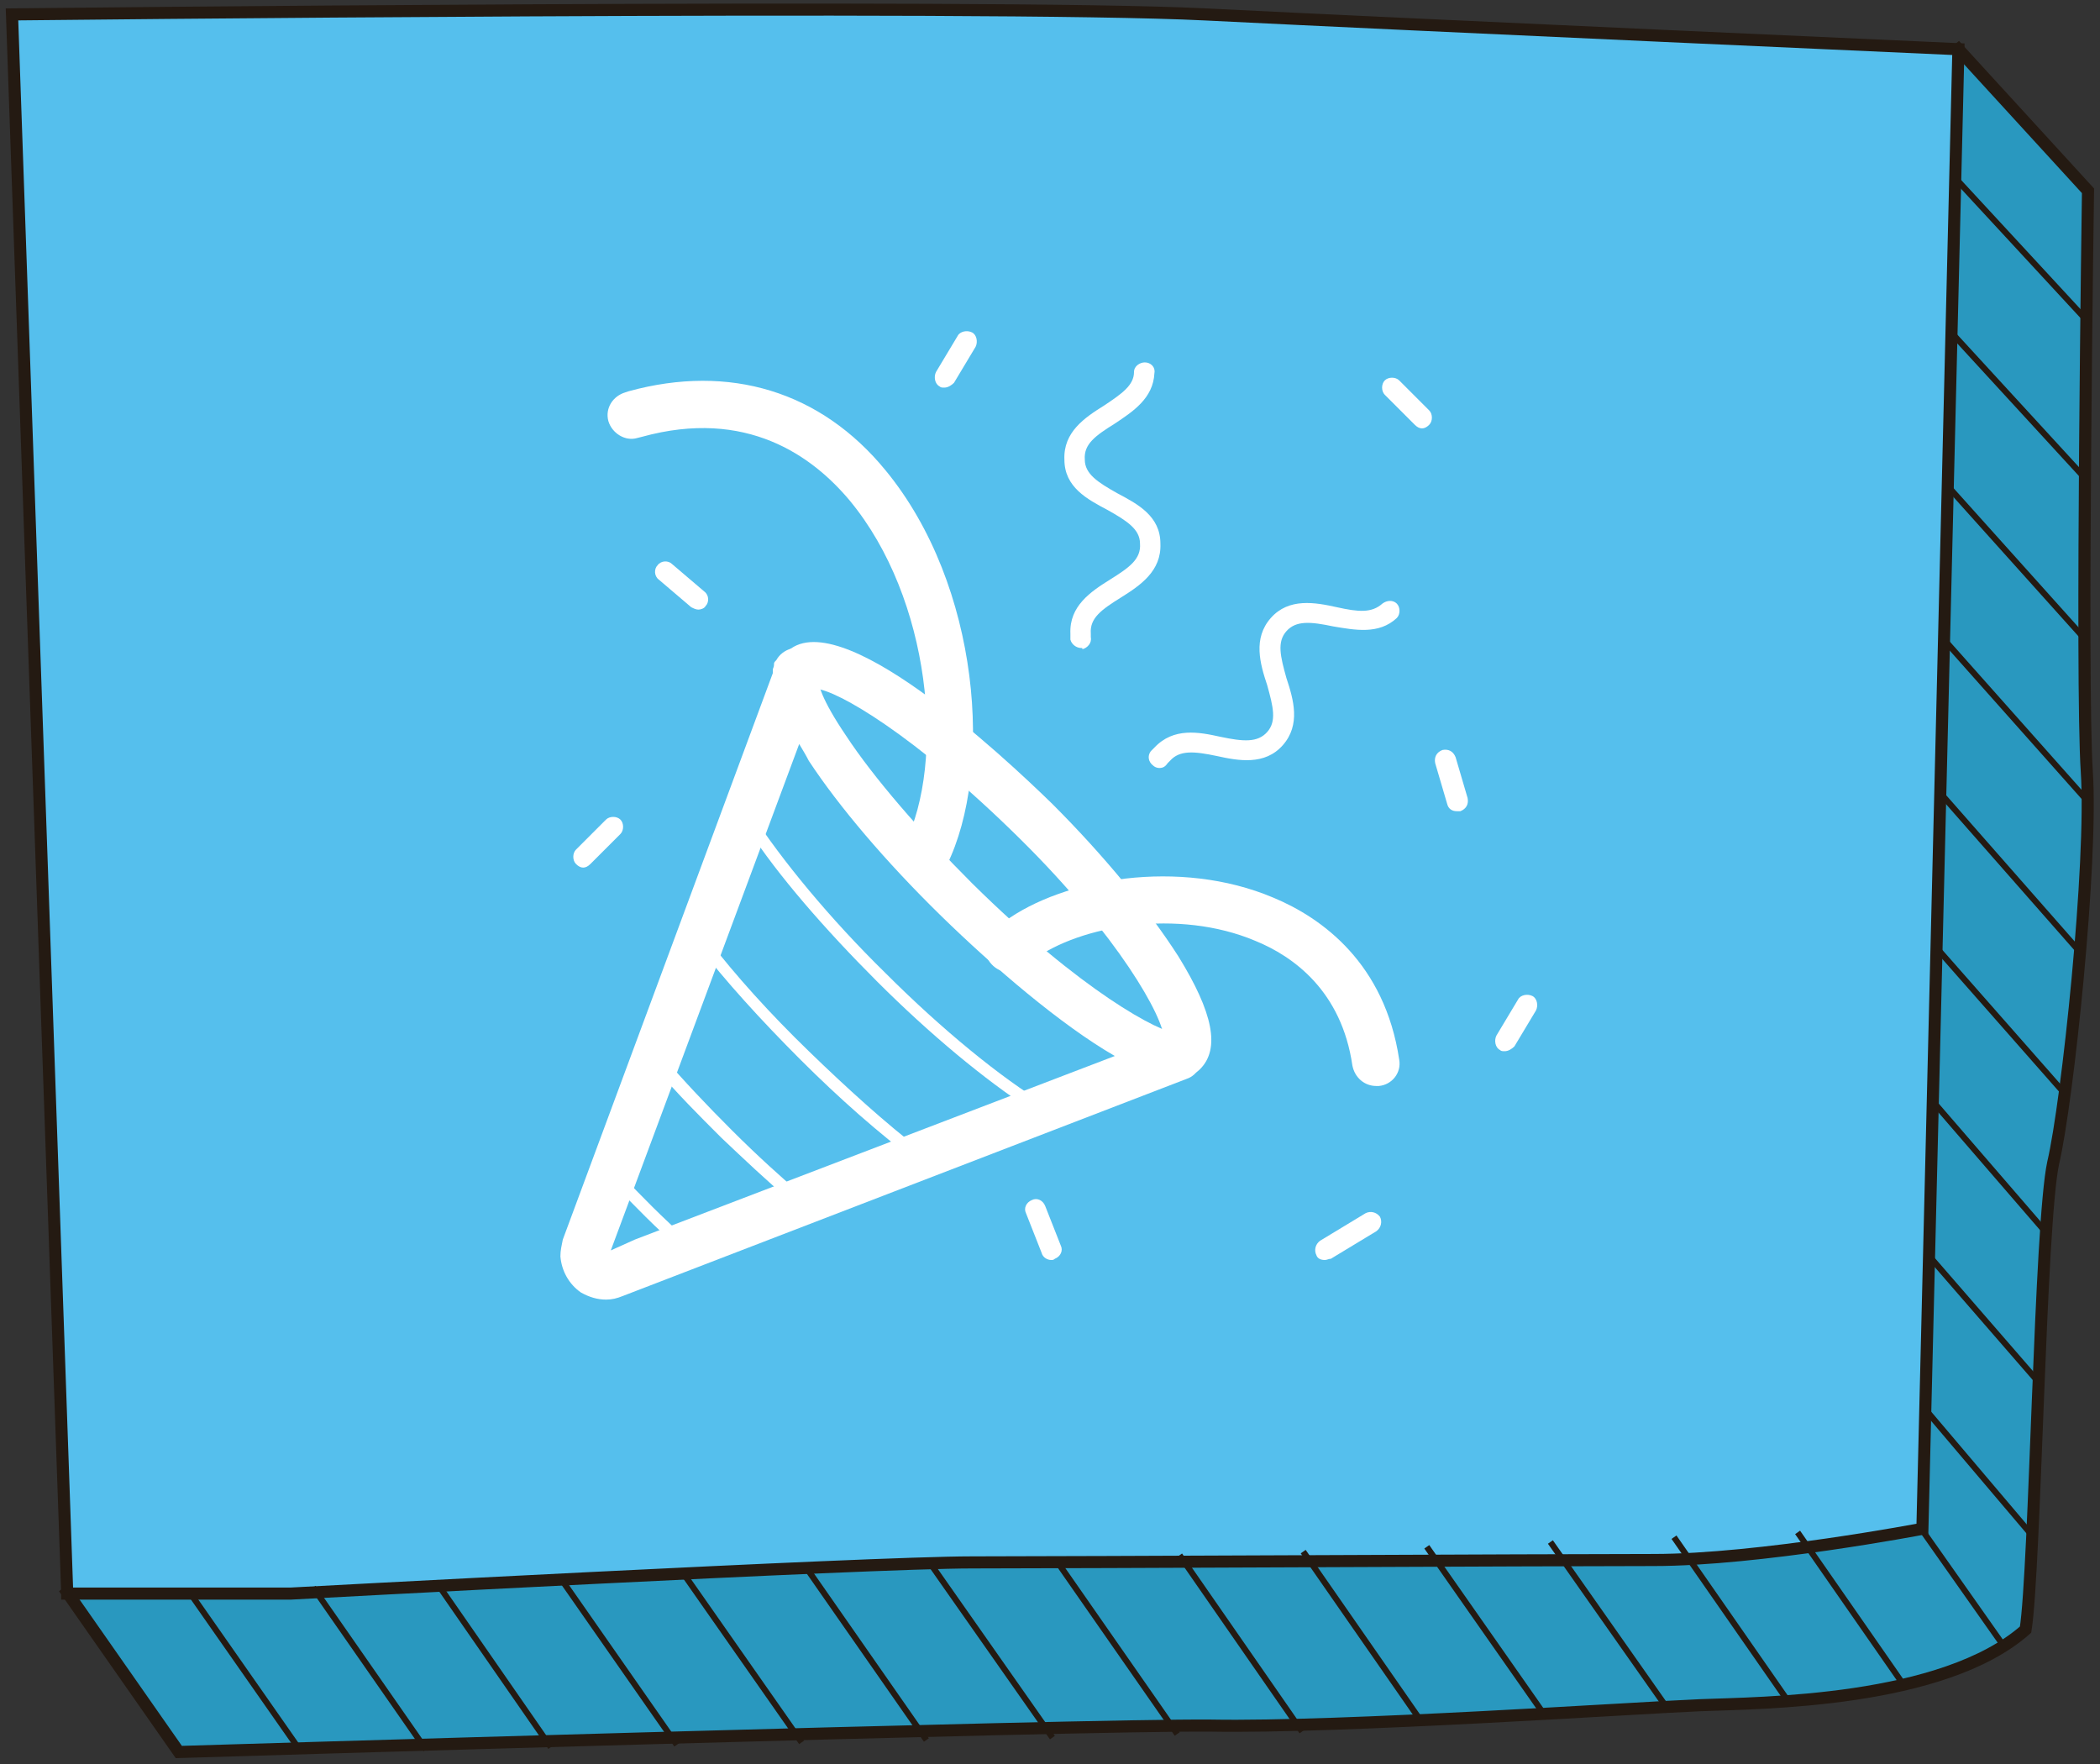 <?xml version="1.0" encoding="utf-8"?>
<!-- Generator: Adobe Illustrator 25.2.0, SVG Export Plug-In . SVG Version: 6.00 Build 0)  -->
<svg version="1.1" id="Layer_1" xmlns="http://www.w3.org/2000/svg" xmlns:xlink="http://www.w3.org/1999/xlink" x="0px" y="0px"
	 viewBox="0 0 175 147" style="enable-background:new 0 0 175 147;" xml:space="preserve">
<rect x="0" y="0" width="175" height="147" fill="#333333" stroke="none"/>
<style type="text/css">
	.st0{fill:#2998BF;stroke:#241A12;stroke-width:1.007;stroke-miterlimit:10;}
	.st1{fill:#55BFED;stroke:#241A12;stroke-width:1.007;stroke-miterlimit:10;}
	.st2{fill:#F9C145;stroke:#241A12;stroke-width:0.503;stroke-miterlimit:10;}
	.st3{fill:none;stroke:#241A12;stroke-width:0.503;stroke-miterlimit:10;}
	.st4{fill:#FFFFFF;}
</style>
<g>
	<g>
		<path class="st0" d="M5.6,132.7l9.3,13.3c0,0,75.2-2.3,86-2.2c10.8,0.2,35.8-1.5,40.8-1.7s20.2-0.2,27.1-6.3
			c0.8-5.1,1.2-33.8,2.3-38.9c1.2-5.1,3.3-25,2.8-32.6c-0.5-7.6,0.1-48.4,0.1-48.4L163.2,4.1L5.6,132.7z"/>
		<path class="st1" d="M5.6,132.7L1,1.2c0,0,81.4-0.9,99.4,0s62.8,2.9,62.8,2.9l-3,123.3c0,0-13.6,2.6-22.4,2.6s-48.1,0.2-56.8,0.2
			s-56.8,2.6-56.8,2.6H5.6z"/>
		<g>
			<line class="st2" x1="25.1" y1="146" x2="15.8" y2="132.7"/>
			<line class="st3" x1="35.5" y1="145.8" x2="26.1" y2="132.3"/>
			<line class="st3" x1="45.9" y1="145.6" x2="36.4" y2="131.9"/>
			<line class="st3" x1="56.4" y1="145.4" x2="46.7" y2="131.5"/>
			<line class="st3" x1="66.8" y1="145.2" x2="57" y2="131.2"/>
			<line class="st3" x1="77.2" y1="145" x2="67.3" y2="130.8"/>
			<line class="st3" x1="87.7" y1="144.8" x2="77.6" y2="130.4"/>
			<line class="st3" x1="98.1" y1="144.5" x2="88" y2="130"/>
			<line class="st3" x1="108.5" y1="144.3" x2="98.3" y2="129.6"/>
			<line class="st3" x1="118.4" y1="143.4" x2="108.6" y2="129.3"/>
			<line class="st3" x1="128.7" y1="142.9" x2="118.9" y2="128.9"/>
			<line class="st3" x1="138.9" y1="142.3" x2="129.2" y2="128.5"/>
			<line class="st3" x1="149.1" y1="141.9" x2="139.5" y2="128.1"/>
			<line class="st3" x1="158.7" y1="140.5" x2="149.8" y2="127.7"/>
			<line class="st3" x1="167" y1="137.2" x2="160.1" y2="127.4"/>
		</g>
		<g>
			<line class="st3" x1="162.9" y1="14.8" x2="173.9" y2="26.7"/>
			<line class="st3" x1="173.8" y1="39.9" x2="162.6" y2="27.7"/>
			<line class="st3" x1="173.7" y1="53.2" x2="162.3" y2="40.5"/>
			<line class="st3" x1="174" y1="66.8" x2="162" y2="53.3"/>
			<line class="st3" x1="173.3" y1="79.3" x2="161.7" y2="66.1"/>
			<line class="st3" x1="161.3" y1="78.9" x2="172.3" y2="91.4"/>
			<line class="st3" x1="170.5" y1="102.7" x2="161" y2="91.7"/>
			<line class="st3" x1="169.9" y1="115.2" x2="160.7" y2="104.6"/>
			<line class="st3" x1="169.3" y1="127.9" x2="160.4" y2="117.4"/>
		</g>
	</g>
	<g>
		<g>
			<g>
				<path class="st4" d="M98.6,89.7c-0.5,0-1-0.2-1.4-0.6c-0.7-0.7-0.8-1.8-0.2-2.5c0-1.8-3.8-8.6-12-16.7
					c-8.8-8.7-15.3-12.4-17-12.5c-0.8,0.5-1.8,0.4-2.5-0.2c-0.8-0.8-0.8-2,0-2.8C69.7,50,83.6,63,87.7,67c4.3,4.3,8,8.8,10.5,12.7
					c2.9,4.7,3.5,7.7,1.8,9.4C99.6,89.5,99.1,89.7,98.6,89.7z M97.2,86.3C97.2,86.3,97.2,86.3,97.2,86.3S97.2,86.3,97.2,86.3z
					 M68.3,57.1C68.3,57.1,68.3,57.1,68.3,57.1C68.3,57.1,68.3,57.1,68.3,57.1z"/>
			</g>
		</g>
		<g>
			<path class="st4" d="M77.2,73.2c-0.3,0-0.6-0.1-0.9-0.2c-1-0.5-1.4-1.7-0.9-2.7c3.4-6.8,2.2-20.4-4.6-28.6
				c-3.1-3.7-8.6-7.7-17.3-5.3l-0.4,0.1c-1,0.3-2.1-0.4-2.4-1.4c-0.3-1.1,0.4-2.1,1.4-2.4c0,0,0.3-0.1,0.3-0.1
				c8.4-2.3,16,0,21.4,6.6c7.9,9.6,9,25,5.1,32.9C78.7,72.8,78,73.2,77.2,73.2z"/>
		</g>
		<g>
			<path class="st4" d="M114.7,90.5c-1,0-1.8-0.7-2-1.7c-0.9-6.2-4.9-9.1-8.1-10.4C98.2,75.7,90,77.1,86.1,80l-0.8,0.6
				c-0.9,0.7-2.1,0.5-2.8-0.4c-0.7-0.9-0.5-2.1,0.4-2.8l0.8-0.6c4.9-3.6,14.6-5.3,22.4-2c4.1,1.7,9.3,5.5,10.5,13.5
				c0.2,1.1-0.6,2.1-1.7,2.2C114.9,90.5,114.8,90.5,114.7,90.5z"/>
		</g>
		<g>
			<g>
				<path class="st4" d="M57.2,104.4c-0.1,0-0.2,0-0.3-0.1c-1-0.9-2.1-1.9-3.1-2.9c-1-1-2-2-3-3.1c-0.1-0.1-0.2-0.3-0.1-0.5l3.6-9.7
					c0.1-0.2,0.2-0.3,0.4-0.3c0.2,0,0.3,0,0.5,0.2c1.8,2.1,3.7,4.1,5.8,6.2c2.1,2.1,4.2,4,6.2,5.7c0.1,0.1,0.2,0.3,0.2,0.5
					c0,0.2-0.1,0.3-0.3,0.4l-9.6,3.7C57.3,104.3,57.3,104.4,57.2,104.4z M51.7,97.8c0.9,1,1.8,1.9,2.7,2.8c0.9,0.9,1.9,1.8,2.8,2.7
					l8.6-3.3c-1.9-1.6-3.8-3.4-5.7-5.2c-1.9-1.9-3.7-3.7-5.3-5.6L51.7,97.8z M76.7,96.9c-0.1,0-0.2,0-0.3-0.1
					c-3.1-2.3-6.5-5.3-9.7-8.5c-3.3-3.3-6.3-6.6-8.6-9.6c-0.1-0.1-0.1-0.3-0.1-0.5L61.8,68c0.1-0.2,0.2-0.3,0.4-0.3
					c0.2,0,0.4,0.1,0.5,0.2c2.4,3.7,6.4,8.6,11.1,13.2c4.7,4.7,9.6,8.7,13.4,11c0.2,0.1,0.3,0.3,0.2,0.5c0,0.2-0.1,0.3-0.3,0.4
					l-10.2,3.9C76.8,96.9,76.8,96.9,76.7,96.9z M59,78.3c2.3,3,5.2,6.2,8.4,9.3c3.2,3.1,6.4,6,9.4,8.3l9-3.5
					c-3.7-2.4-8.3-6.2-12.7-10.6c-4.4-4.4-8.3-8.9-10.7-12.6L59,78.3z"/>
			</g>
			<g>
				<path class="st4" d="M50.5,108.3c-0.7,0-1.4-0.2-2.1-0.6c-1-0.7-1.6-1.8-1.7-3c0-0.5,0.1-0.9,0.2-1.4l17.5-47.2c0,0,0,0,0,0
					c0,0,0,0,0,0c0-0.1,0-0.2,0-0.3c0-0.1,0.1-0.2,0.1-0.4c0,0,0,0,0,0l0,0c0,0,0-0.1,0-0.1c0-0.1,0.1-0.2,0.2-0.3
					c0.5-0.9,1.7-1.3,2.6-0.8c0.9,0.5,1.3,1.5,0.9,2.5l0,0c0,0.3,0.2,1.5,2.3,4.6c2.3,3.5,6.2,8,10.5,12.3l0,0
					c9.1,9,15.7,12.5,17.1,12.5c1-0.1,1.8,0.6,2,1.6c0.2,0.9-0.3,1.9-1.2,2.2L51.9,108C51.4,108.2,51,108.3,50.5,108.3z M66.6,62
					l-15.7,42.2l2-0.9l40-15.3c-4.5-2.6-10.1-7.4-14.5-11.7l0,0c-4.6-4.5-8.5-9.1-11-12.9C67.2,63,66.9,62.5,66.6,62z"/>
			</g>
		</g>
		<g>
			<path class="st4" d="M90.1,54c-0.4,0-0.8-0.3-0.9-0.7c0-0.1,0-0.3,0-0.5c-0.1-2.3,1.7-3.5,3.3-4.5c1.6-1,2.6-1.7,2.5-3
				c0-1.2-1.1-1.9-2.7-2.8c-1.7-0.9-3.6-1.9-3.6-4.2c-0.1-2.3,1.7-3.5,3.3-4.5c1.5-1,2.5-1.7,2.5-2.8c0-0.5,0.5-0.8,0.9-0.8
				c0.5,0,0.9,0.4,0.8,0.9c-0.1,2.1-1.8,3.2-3.3,4.2c-1.6,1-2.6,1.7-2.5,3c0,1.2,1.1,1.9,2.7,2.8c1.7,0.9,3.6,1.9,3.6,4.2
				c0.1,2.3-1.7,3.5-3.3,4.5c-1.6,1-2.6,1.7-2.5,3c0,0.1,0,0.2,0,0.3c0.1,0.5-0.3,0.9-0.7,1C90.2,54,90.2,54,90.1,54z"/>
		</g>
		<g>
			<path class="st4" d="M96.6,64c-0.2,0-0.4-0.1-0.5-0.2c-0.4-0.3-0.5-0.8-0.2-1.2c0.1-0.1,0.2-0.2,0.3-0.3c1.6-1.7,3.7-1.3,5.5-0.9
				c1.9,0.4,3.1,0.5,3.9-0.4c0.8-0.9,0.5-2.1,0-3.9c-0.6-1.8-1.2-3.9,0.3-5.6c1.5-1.7,3.7-1.3,5.5-0.9c1.8,0.4,2.9,0.5,3.8-0.3
				c0.4-0.3,0.9-0.3,1.2,0c0.3,0.3,0.3,0.9,0,1.2c-1.5,1.4-3.5,1-5.3,0.7c-1.9-0.4-3.1-0.5-3.9,0.4c-0.8,0.9-0.5,2.1,0,3.9
				c0.6,1.8,1.2,3.9-0.3,5.6c-1.5,1.7-3.7,1.3-5.5,0.9c-1.9-0.4-3.1-0.5-3.9,0.4c-0.1,0.1-0.1,0.1-0.2,0.2
				C97.1,63.9,96.9,64,96.6,64z"/>
		</g>
		<g>
			<path class="st4" d="M78.7,32.3c-0.2,0-0.3,0-0.4-0.1c-0.4-0.2-0.5-0.8-0.3-1.2l1.8-3c0.2-0.4,0.8-0.5,1.2-0.3
				c0.4,0.2,0.5,0.8,0.3,1.2l-1.8,3C79.3,32.1,79,32.3,78.7,32.3z"/>
		</g>
		<g>
			<path class="st4" d="M110.4,105c-0.3,0-0.6-0.1-0.7-0.4c-0.2-0.4-0.1-0.9,0.3-1.2l3.8-2.3c0.4-0.2,0.9-0.1,1.2,0.3
				c0.2,0.4,0.1,0.9-0.3,1.2l-3.8,2.3C110.7,104.9,110.6,105,110.4,105z"/>
		</g>
		<g>
			<path class="st4" d="M125.4,87.6c-0.2,0-0.3,0-0.4-0.1c-0.4-0.2-0.5-0.8-0.3-1.2l1.8-3c0.2-0.4,0.8-0.5,1.2-0.3
				c0.4,0.2,0.5,0.8,0.3,1.2l-1.8,3C126,87.4,125.7,87.6,125.4,87.6z"/>
		</g>
		<g>
			<path class="st4" d="M48.6,72.3c-0.2,0-0.4-0.1-0.6-0.3c-0.3-0.3-0.3-0.9,0-1.2l2.5-2.5c0.3-0.3,0.9-0.3,1.2,0
				c0.3,0.3,0.3,0.9,0,1.2L49.2,72C49,72.2,48.8,72.3,48.6,72.3z"/>
		</g>
		<g>
			<path class="st4" d="M118.5,35.7c-0.2,0-0.4-0.1-0.6-0.3l-2.5-2.5c-0.3-0.3-0.3-0.9,0-1.2c0.3-0.3,0.9-0.3,1.2,0l2.5,2.5
				c0.3,0.3,0.3,0.9,0,1.2C118.9,35.6,118.7,35.7,118.5,35.7z"/>
		</g>
		<g>
			<path class="st4" d="M87.6,105c-0.3,0-0.7-0.2-0.8-0.6l-1.3-3.3c-0.2-0.4,0-0.9,0.5-1.1c0.4-0.2,0.9,0,1.1,0.5l1.3,3.3
				c0.2,0.4,0,0.9-0.5,1.1C87.8,105,87.7,105,87.6,105z"/>
		</g>
		<g>
			<path class="st4" d="M58.2,50.8c-0.2,0-0.4-0.1-0.6-0.2l-2.7-2.3c-0.4-0.3-0.4-0.9-0.1-1.2c0.3-0.4,0.9-0.4,1.2-0.1l2.7,2.3
				c0.4,0.3,0.4,0.9,0.1,1.2C58.7,50.7,58.4,50.8,58.2,50.8z"/>
		</g>
		<g>
			<path class="st4" d="M121.4,67.6c-0.4,0-0.7-0.2-0.8-0.6l-1-3.4c-0.1-0.5,0.1-0.9,0.6-1.1c0.5-0.1,0.9,0.1,1.1,0.6l1,3.4
				c0.1,0.5-0.1,0.9-0.6,1.1C121.5,67.6,121.4,67.6,121.4,67.6z"/>
		</g>
	</g>
</g>
</svg>
